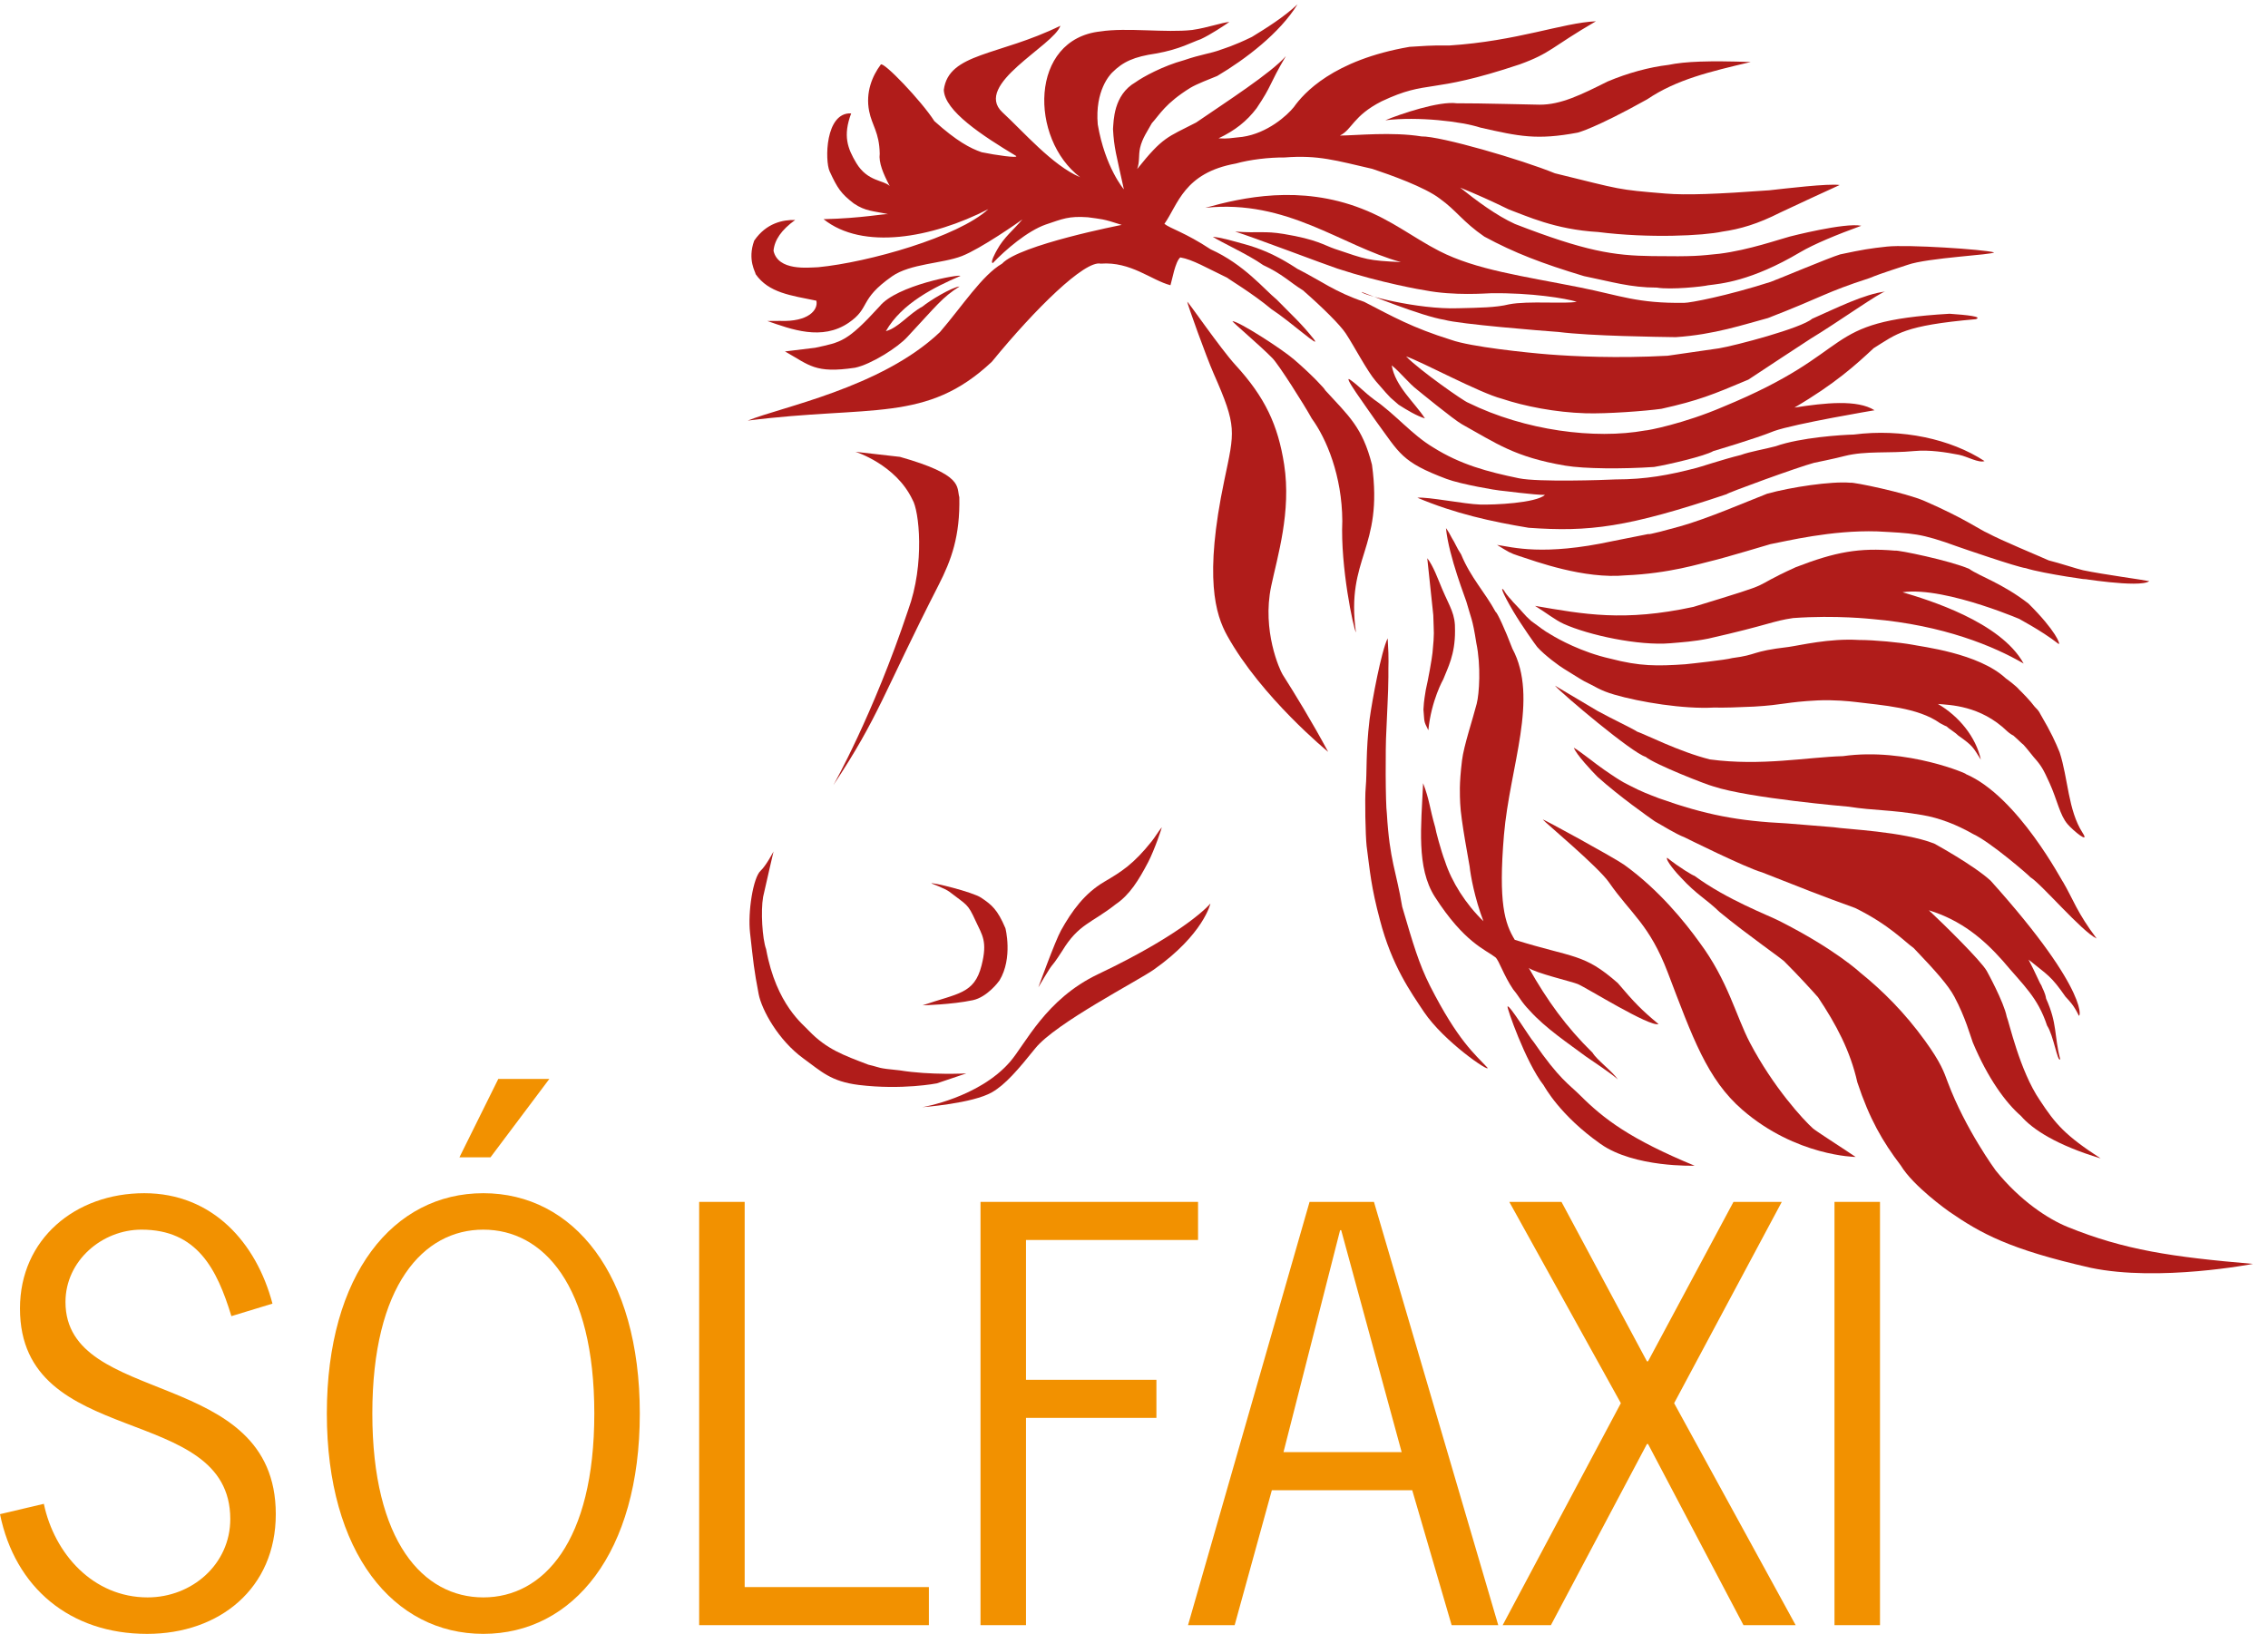 <?xml version="1.0" encoding="utf-8"?>
<!-- Generator: Adobe Illustrator 16.0.0, SVG Export Plug-In . SVG Version: 6.00 Build 0)  -->
<!DOCTYPE svg PUBLIC "-//W3C//DTD SVG 1.1//EN" "http://www.w3.org/Graphics/SVG/1.1/DTD/svg11.dtd">
<svg version="1.1" id="Layer_1" xmlns="http://www.w3.org/2000/svg" xmlns:xlink="http://www.w3.org/1999/xlink" x="0px" y="0px"
	 width="118px" height="85px" viewBox="0 0 118 85" enable-background="new 0 0 118 85" xml:space="preserve">
<path fill="#B01C1A" d="M105.273,38.74c-0.111-0.081-0.212-0.202-0.522-0.475c-0.077-0.035-0.179-0.097-0.315-0.218
	c-1.4-1.359-3.017-1.371-3.609-1.424c1.102,0.641,1.979,1.724,2.233,2.898c-0.423-0.669-0.396-0.703-1.191-1.268
	c-0.163-0.167-0.471-0.337-0.591-0.462c-0.15-0.057-0.165-0.084-0.345-0.171c-1.137-0.816-3.014-0.927-4.373-1.098
	c-0.303-0.037-1.161-0.125-2.001-0.084c-1.648,0.084-1.758,0.233-3.299,0.322c-0.757,0.037-1.627,0.065-2.076,0.049
	c-1.568,0.091-3.857-0.281-5.202-0.675c-0.764-0.223-0.972-0.419-1.561-0.696c-0.116-0.056-0.964-0.594-1.05-0.643
	c-0.228-0.133-1.007-0.704-1.391-1.135c-0.074-0.083-0.82-1.136-1.243-1.85c-0.636-1.073-0.661-1.313-0.497-1.105
	c0.205,0.345,0.373,0.462,0.474,0.604c0.537,0.548,0.55,0.642,0.946,0.993c0.452,0.325,0.626,0.484,1.054,0.726
	c0.347,0.214,1.58,0.904,3.066,1.236c1.543,0.404,2.44,0.393,3.903,0.293c0.273-0.027,2.121-0.227,2.436-0.321
	c1.393-0.18,0.926-0.343,2.942-0.58c0.593-0.082,2.117-0.456,3.647-0.363c0.83,0,2.136,0.129,2.77,0.243
	c0.478,0.106,3.463,0.434,4.88,1.755c0.109,0.071,0.597,0.451,0.681,0.571c0.164,0.157,0.604,0.605,0.818,0.9
	c0.27,0.259,0.262,0.34,0.322,0.428c0.541,0.922,0.758,1.406,0.98,1.948c0.443,1.359,0.435,3.005,1.189,4.18
	c0.41,0.628-0.479-0.096-0.772-0.438c-0.413-0.477-0.532-1.242-0.945-2.151c-0.319-0.703-0.422-0.895-0.82-1.339
	C105.622,39.159,105.474,38.961,105.273,38.74"/>
<path fill="#B01C1A" d="M89.144,23.465c-0.44,0.263-2.348,0.705-3.083,0.828c-1.627,0.111-3.632,0.099-4.619-0.068
	c-2.64-0.445-3.602-1.168-5.382-2.155c-0.421-0.232-2.314-1.786-2.306-1.779c-0.454-0.342-0.88-0.909-1.346-1.284
	c0.19,1.103,1.189,1.923,1.729,2.761c-0.428-0.131-0.937-0.435-1.37-0.713c-0.49-0.445-0.233-0.121-1.188-1.227
	c-0.451-0.522-1.137-1.843-1.563-2.484c-0.294-0.443-1.171-1.316-2.224-2.239c-0.707-0.437-1.048-0.835-2.079-1.318
	c-0.738-0.529-2.185-1.186-2.614-1.468c0.436,0.043,0.816,0.149,1.878,0.448c0.914,0.28,1.664,0.656,2.524,1.22
	c1.18,0.593,1.969,1.213,3.469,1.713c1.514,0.779,2.488,1.342,4.535,1.982c1.002,0.361,3.952,0.669,5.097,0.758
	c1.248,0.097,3.537,0.211,6.162,0.067l2.668-0.385c0.854-0.142,4.283-1.046,4.848-1.537c1.275-0.561,2.701-1.286,3.826-1.421
	c-0.203-0.028-2.532,1.632-3.897,2.453c0,0-2.95,1.928-3.243,2.132c-1.852,0.782-2.595,1.087-4.522,1.518
	c-0.814,0.115-2.853,0.269-3.957,0.233c-1.564-0.048-3.171-0.364-4.341-0.755c-1.161-0.299-4.153-1.918-4.99-2.204
	c0.706,0.729,3.035,2.356,3.228,2.409c2.965,1.459,6.6,1.916,9.207,1.446c0.108,0.009,2.023-0.356,4.067-1.236
	c7.187-2.96,4.866-4.433,11.773-4.837c0.901,0.062,1.741,0.15,1.368,0.282c-3.764,0.332-4.097,0.754-5.317,1.51
	c-0.912,0.851-2.005,1.85-4.121,3.089c1.582-0.246,3.27-0.43,4.167,0.139c-0.025,0.005-4.126,0.693-5.225,1.082
	C91.351,22.817,89.144,23.465,89.144,23.465"/>
<path fill="#B01C1A" d="M81.086,17.27c-0.831-0.058-5.169-0.408-5.935-0.632c-1.182-0.183-4.121-1.388-4.3-1.449
	c-0.081,0.122,2.896,0.924,5.016,0.847c1.108-0.027,1.964-0.034,2.644-0.203c0.993-0.195,2.949-0.01,3.524-0.135
	c-0.566-0.173-2.354-0.475-4.475-0.442c-0.232,0.004-1.908,0.141-3.415-0.152c-0.128-0.014-2.298-0.388-4.553-1.128
	c-0.653-0.215-4.478-1.669-5.332-1.929c1.268,0.093,1.502-0.045,2.535,0.125c1.729,0.286,2.099,0.588,2.645,0.773
	c1.661,0.562,1.713,0.607,3.447,0.69c-3.109-0.851-5.902-3.277-10.178-2.824c1.942-0.543,4.928-1.203,8.133,0.042
	c1.616,0.628,2.681,1.508,4.039,2.205c1.919,0.983,4.342,1.301,7.326,1.896c2.111,0.422,2.983,0.836,5.43,0.801
	c0.3-0.001,2.162-0.347,4.486-1.09c0.453-0.166,3.038-1.256,3.618-1.431c1.194-0.253,1.542-0.309,2.438-0.406
	c1.084-0.114,5.049,0.147,5.564,0.301c0.003,0.123-3.452,0.277-4.499,0.651c-0.344,0.123-1.29,0.402-1.984,0.69
	c-2.343,0.761-2.331,0.935-5.275,2.076c-1.22,0.325-2.803,0.866-4.802,0.994C86.26,17.526,82.788,17.485,81.086,17.27"/>
<path fill="#B01C1A" d="M69.838,27.103c-0.013-2.35-0.822-4.279-1.587-5.327c-0.392-0.714-1.735-2.833-2.055-3.148
	c-0.639-0.655-2.078-1.866-2.073-1.919c0.333,0.008,2.559,1.436,3.207,1.996c0.903,0.775,1.619,1.541,1.614,1.593
	c1.218,1.334,1.943,1.923,2.437,3.878c0.608,4.424-1.376,4.799-0.834,8.724C70.418,32.693,69.735,29.499,69.838,27.103"/>
<path fill="#B01C1A" d="M79.532,27.457c-1.926-0.318-3.846-0.74-5.789-1.564c0.548-0.055,2.457,0.334,3.271,0.356
	c0.723,0.019,2.884-0.073,3.371-0.503c-0.529,0.01-2.2-0.219-2.353-0.227c-0.111-0.003-1.999-0.313-2.777-0.606
	c-2.347-0.883-2.424-1.317-3.667-3.008c-0.518-0.755-1.835-2.534-1.306-2.124c0.432,0.31,0.662,0.593,1.21,1.006
	c1.12,0.772,1.956,1.823,3.08,2.493c1.412,0.887,2.812,1.263,4.458,1.603c1.003,0.205,4.434,0.09,5.027,0.059
	c1.582-0.002,2.76-0.223,4.199-0.597c0.068-0.006,1.406-0.453,2.317-0.675c0.477-0.177,1.254-0.303,1.814-0.455
	c1.277-0.455,3.463-0.595,4.059-0.607c2.5-0.324,5.048,0.23,6.806,1.38c-0.31,0.111-0.896-0.24-1.323-0.326
	c-0.688-0.135-1.55-0.269-2.311-0.198c-1.395,0.132-2.53-0.02-3.644,0.259c-0.457,0.125-1.592,0.355-1.592,0.355
	c-0.839,0.222-4.534,1.571-4.549,1.632C84.659,27.446,82.687,27.682,79.532,27.457"/>
<path fill="#B01C1A" d="M74.258,29.04c0.32,0.411,0.558,1.09,0.766,1.581c0.426,1.003,0.699,1.306,0.678,2.196
	c0.008,1.25-0.387,1.944-0.611,2.523c0,0-0.625,1.094-0.777,2.65c-0.254-0.505-0.194-0.398-0.255-1.079
	c0.025-0.52,0.089-0.766,0.123-1.024c0.122-0.515,0.323-1.642,0.35-1.937c0.105-1.103,0.066-0.925,0.039-1.953L74.258,29.04z"/>
<path fill="#B01C1A" d="M91.941,25.685c1.243-0.344,3.333-0.656,4.329-0.571c0.125-0.048,2.879,0.52,3.856,0.948
	c2.107,0.916,2.908,1.515,3.296,1.674c0.698,0.38,2.593,1.158,3.172,1.419c0.527,0.128,1.52,0.456,1.782,0.511
	c1.017,0.214,3.213,0.511,3.446,0.569c-0.507,0.375-3.84-0.189-3.463-0.126c0.898,0.151-2.09-0.263-2.961-0.551
	c-0.437-0.047-3.418-1.075-3.537-1.119c-1.947-0.71-2.336-0.692-4.191-0.794c-2.387-0.075-4.758,0.514-5.56,0.664
	c0.003-0.007-2.348,0.71-3.173,0.902c-0.41,0.089-2.085,0.627-4.356,0.72c-2.17,0.207-4.7-0.731-5.554-1.008
	c-0.459-0.149-0.525-0.197-1.139-0.576c0.819,0.121,2.403,0.587,6.015-0.196l1.873-0.372c0,0-0.177,0.108,1.623-0.393
	C88.832,26.987,90.902,26.088,91.941,25.685"/>
<path fill="#B01C1A" d="M42.418,18.091c1.349-0.296,1.642-0.292,3.34-2.148c0.881-1.105,4.218-1.697,4.208-1.587
	c-1.334,0.576-3.035,1.404-3.876,2.871c0.651-0.169,1.196-0.9,1.909-1.282c0.368-0.307,1.51-0.998,1.926-1.042
	c-0.92,0.582-1.174,0.974-2.713,2.621c-0.503,0.557-1.895,1.432-2.724,1.606c-2.09,0.313-2.373-0.136-3.648-0.847L42.418,18.091z"/>
<path fill="#B01C1A" d="M40.577,16.694c1.48,0.06,2.006-0.569,1.897-1.051c-1.332-0.274-2.48-0.407-3.159-1.38
	c0.008-0.087-0.443-0.738-0.075-1.744c0.63-0.92,1.501-1.092,2.13-1.074c-0.714,0.512-1.074,1.039-1.125,1.602
	c0.24,1.059,1.784,0.874,2.33,0.854c2.604-0.253,7.268-1.571,8.846-3.02c-2.945,1.513-6.542,2.146-8.573,0.521
	c2.01-0.046,3.169-0.296,3.366-0.258c-0.764-0.175-1.172-0.139-1.793-0.56c-0.672-0.518-0.851-0.794-1.257-1.672
	c-0.248-0.536-0.239-3.082,1.122-3.014c-0.438,1.164-0.19,1.822,0.271,2.591c0.586,0.965,1.412,0.872,1.733,1.186
	c-0.334-0.629-0.581-1.217-0.519-1.683c-0.021-1.111-0.403-1.459-0.551-2.213c-0.193-0.976,0.163-1.83,0.606-2.421
	c0.134-0.178,2.108,1.884,2.787,2.941c1.166,1.049,1.866,1.414,2.46,1.62c0.735,0.153,1.918,0.32,1.797,0.196
	c-1.746-1.051-3.732-2.34-3.765-3.443c0.256-1.929,2.857-1.757,6.065-3.332c-0.343,1.036-4.56,3.057-3.017,4.501
	c1.082,0.994,2.596,2.763,4.046,3.379c-2.636-2.002-2.655-7.187,1.06-7.586c1.356-0.211,3.409,0.081,4.769-0.075
	c0.829-0.121,1.546-0.389,1.934-0.417c-0.265,0.185-0.97,0.656-1.493,0.898c-0.441,0.144-1.07,0.523-2.323,0.744
	c-1.144,0.168-1.713,0.422-2.283,0.992c-0.111,0.113-0.898,0.933-0.749,2.695c0.384,2.25,1.36,3.38,1.36,3.38
	c-0.401-1.838-0.513-2.154-0.566-3.14c0.036-0.407,0.013-1.765,1.171-2.432c0.395-0.283,1.43-0.848,2.52-1.146
	c0.905-0.311,1.396-0.35,1.908-0.545c0.145-0.054,0.666-0.197,1.628-0.667c0.754-0.462,1.658-1.026,2.372-1.696
	c-0.923,1.5-2.706,2.856-4.176,3.727c-0.422,0.175-1.049,0.408-1.409,0.623c-1.297,0.811-1.568,1.365-1.995,1.837
	c-0.201,0.372-0.501,0.786-0.611,1.283c-0.09,0.405-0.008,0.714-0.152,1.101c1.349-1.688,1.567-1.646,3.068-2.421
	c1.536-1.054,3.924-2.59,4.669-3.455c-0.919,1.56-0.688,1.471-1.522,2.711c-0.505,0.667-1.118,1.159-1.98,1.565
	c0.518,0.03,0.551-0.007,1.246-0.076c1.299-0.189,2.32-1.109,2.673-1.55c0.501-0.708,2.032-2.447,6.02-3.133
	c0.784-0.04,0.977-0.084,2.055-0.069c3.562-0.231,5.893-1.181,7.64-1.261c-2.337,1.357-2.32,1.644-3.962,2.241
	c-4.783,1.598-4.709,0.757-7.19,1.924c-1.491,0.761-1.522,1.464-2.169,1.781c0.879-0.007,2.706-0.203,4.245,0.044
	c0.99-0.02,5.206,1.208,6.941,1.918c3.52,0.863,3.196,0.842,5.75,1.054c1.09,0.091,2.695,0.028,5.403-0.169
	c0.844-0.092,3.064-0.361,3.664-0.275c-0.588,0.26-2.328,1.077-3.097,1.435c-1.176,0.596-2.078,0.857-3.013,0.991
	c-0.973,0.211-3.8,0.355-6.461,0.019c-2.263-0.131-3.741-0.847-4.635-1.17c-0.914-0.446-1.708-0.802-2.54-1.14
	c0.828,0.667,1.887,1.454,2.851,1.892c3.664,1.421,5.136,1.645,7.134,1.671c2.256,0.03,2.439-0.014,3.512-0.123
	c1.509-0.188,3.119-0.753,3.652-0.893c0,0,2.858-0.739,3.721-0.562c-1.275,0.464-2.455,0.951-3.17,1.372
	c-2.575,1.527-4.148,1.641-4.798,1.724c-0.262,0.067-1.945,0.246-2.669,0.121c-1.381-0.001-2.327-0.299-3.792-0.598
	c-2.179-0.657-3.618-1.207-5.184-2.056c-1.12-0.77-1.453-1.361-2.315-1.975c-0.781-0.6-2.577-1.238-3.511-1.548
	c-1.887-0.434-2.82-0.73-4.566-0.593c-0.82-0.006-1.808,0.112-2.536,0.316c-2.704,0.484-3.004,2.132-3.715,3.137
	c0.304,0.246,1.074,0.447,2.405,1.325c1.741,0.785,2.798,2.095,3.436,2.613c0.771,0.792,1.271,1.227,1.929,2.055
	c0.448,0.598-1.203-0.904-2.202-1.555c-0.98-0.822-2.295-1.603-2.294-1.63c-1.081-0.517-1.804-0.952-2.448-1.061
	c-0.266,0.222-0.424,1.174-0.511,1.447c-0.999-0.261-2.061-1.242-3.627-1.123c-0.826-0.189-3.411,2.345-5.664,5.102
	c-3.407,3.205-6.275,2.248-12.701,3.063c1.681-0.696,6.937-1.698,9.995-4.6c1.182-1.374,2.199-2.965,3.238-3.566
	c0.901-0.981,6.224-2.015,6.224-2.015c-1.015-0.333-1.061-0.296-1.762-0.397c-1.001-0.073-1.321,0.087-2.185,0.376
	c-0.96,0.334-2.105,1.32-2.76,2.007c-0.157-0.018,0.143-0.551,0.218-0.685c0.361-0.662,0.859-1.036,1.32-1.586
	c-0.182,0.139-2.174,1.528-3.148,1.906c-1.011,0.393-2.683,0.389-3.635,1.056c-1.751,1.23-1.1,1.624-2.255,2.415
	c-1.392,0.949-2.981,0.343-4.234-0.093L40.577,16.694z"/>
<path fill="#B01C1A" d="M85.702,5.166c1.523-1.031,3.276-1.442,5.388-1.941c-2.16-0.072-3.39-0.034-4.287,0.152
	c-0.991,0.116-2.109,0.419-3.165,0.864c-1.369,0.685-2.428,1.212-3.535,1.205C80,5.45,76.87,5.365,75.793,5.373
	c-0.93-0.124-2.93,0.557-3.717,0.883c1.702-0.203,3.959,0.059,4.953,0.384c2.003,0.453,2.924,0.66,5.058,0.259
	C82.087,6.898,82.98,6.685,85.702,5.166"/>
<path fill="#B01C1A" d="M88.881,33.223c-0.766,0.153-1.34,0.186-1.971,0.241c-1.649,0.141-4.255-0.42-5.554-1.008
	c-0.439-0.199-0.878-0.556-1.491-0.936c2.531,0.435,4.632,0.835,8.243,0.052c4.78-1.46,2.581-0.817,5.322-2.064
	c2.067-0.799,3.3-1.021,5.166-0.861c0.126-0.048,2.88,0.52,3.858,0.949c0.528,0.379,1.717,0.745,3.085,1.805
	c1.431,1.419,1.677,2.137,1.568,2.101c-0.938-0.736-2.214-1.377-2.02-1.292c0.589,0.256-3.825-1.728-6.1-1.399
	c1.303,0.386,5.102,1.531,6.3,3.71c-1.536-0.897-4.168-1.997-7.874-2.315c-0.002,0.003-1.876-0.215-4.119-0.052
	C92.223,32.307,92.037,32.509,88.881,33.223"/>
<path fill="#B01C1A" d="M63.849,33.07c-0.605-1.093-1.215-3.008-0.15-8.083c0.539-2.572,0.67-2.779-0.551-5.544
	c-0.4-0.911-1.37-3.616-1.376-3.741c-0.005-0.086,1.732,2.443,2.508,3.288c1.539,1.677,2.214,3.128,2.532,5.176
	c0.381,2.451-0.353,4.798-0.676,6.336c-0.484,2.308,0.448,4.355,0.594,4.586c0.656,1.034,1.519,2.441,2.371,4.026
	C69.101,39.114,65.633,36.28,63.849,33.07"/>
<path fill="#B01C1A" d="M96.775,50.591c1.183,0.953,2.324,2.095,3.367,3.535c0.844,1.165,0.993,1.629,1.198,2.178
	c0.915,2.443,2.489,4.584,2.489,4.584c1.279,1.585,2.729,2.53,3.749,2.944c2.965,1.203,5.436,1.56,9.639,1.921
	c0,0-4.877,0.946-8.434,0.205c-4.261-0.966-5.729-1.794-7.375-2.928c-0.068-0.048-1.864-1.318-2.516-2.401
	c-0.944-1.237-1.627-2.42-2.258-4.323c-0.369-1.643-1.104-3.017-2.043-4.422c-0.286-0.327-1.11-1.228-1.721-1.83
	c-0.013-0.077-1.959-1.414-3.415-2.618c-0.692-0.674-1.163-0.871-2.002-1.783c-0.213-0.21-0.82-0.921-0.715-1.03
	c0.624,0.504,1.377,0.947,1.421,0.94c1.698,1.25,3.863,2.06,4.402,2.341C95.481,49.379,96.775,50.591,96.775,50.591"/>
<path fill="#B01C1A" d="M90.651,57.735c-1.829-1.586-2.591-3.76-3.877-7.135c-0.958-2.511-1.903-3.031-3.059-4.693
	c-0.569-0.822-3.379-3.16-3.442-3.268c-0.044-0.075,3.757,2.009,4.242,2.359c1.807,1.303,3.153,2.982,3.903,4.023
	c1.49,2.002,1.896,3.827,2.627,5.224c1.216,2.317,2.786,4.02,3.281,4.461c0.161,0.145,1.738,1.15,2.22,1.483
	C96.547,60.189,93.445,60.157,90.651,57.735"/>
<path fill="#B01C1A" d="M74.397,51.28c1.458,2.865,2.336,3.56,2.998,4.271c0.118,0.258-2.263-1.357-3.309-2.906
	c-0.677-1.02-1.67-2.394-2.292-4.79c-0.459-1.723-0.512-2.48-0.692-3.848c-0.058-0.527-0.102-2.462-0.046-3.05
	c0.071-0.755-0.004-1.821,0.199-3.521c0.133-0.995,0.611-3.559,0.943-4.23c0.079,1.278,0.025,1.264,0.037,2.018
	c-0.001,0.797-0.083,2.083-0.106,2.808c-0.055,0.856-0.045,3.787,0.026,4.285c0.149,2.496,0.489,2.984,0.799,4.857
	C73.518,49.096,73.822,50.138,74.397,51.28"/>
<path fill="#B01C1A" d="M57.131,50.681c4.671-2.222,5.846-3.678,5.846-3.678s-0.353,1.608-2.939,3.435
	c-0.835,0.59-5.125,2.792-6.176,4.102c-0.894,1.111-1.547,1.875-2.241,2.279c-1.016,0.592-3.634,0.781-3.634,0.781
	s2.928-0.485,4.558-2.354C53.356,54.313,54.401,51.979,57.131,50.681"/>
<path fill="#B01C1A" d="M55.202,48.405c0.563-1.009,1.221-1.925,2.253-2.532c0.882-0.518,1.513-0.908,2.466-2.104
	c0.173-0.216,0.313-0.465,0.515-0.721c0.055-0.071-0.382,1.199-0.696,1.798c-0.501,0.954-0.967,1.711-1.699,2.203
	c-1.237,0.98-1.921,1.009-2.777,2.423c-0.057,0.087-0.355,0.559-0.547,0.776c-0.115,0.13-0.694,1.118-0.694,1.118
	S54.901,48.943,55.202,48.405"/>
<path fill="#B01C1A" d="M39.703,46.663c-0.128,0.731-0.042,2.175,0.156,2.714c0.533,2.927,1.966,3.943,2.226,4.248
	c0.931,0.967,1.806,1.271,3.097,1.765c0.689,0.159,0.397,0.176,1.627,0.294c1.607,0.262,3.466,0.159,3.466,0.159l-1.533,0.518
	c0,0-1.807,0.357-4.058,0.083c-1.469-0.182-1.965-0.716-2.868-1.366c-1.324-0.955-2.189-2.547-2.346-3.37
	c-0.247-1.29-0.27-1.614-0.446-3.173c-0.124-1.102,0.162-2.877,0.547-3.232c0.29-0.268,0.675-1.008,0.675-1.008
	S39.836,46.057,39.703,46.663"/>
<path fill="#B01C1A" d="M83.274,59.512c-2.119-1.492-2.912-2.978-2.959-3.049c-0.947-1.208-1.943-4.1-1.88-4.105
	c0.113-0.079,1.167,1.646,1.357,1.847c1.34,1.949,1.854,2.212,2.41,2.769c1.254,1.255,2.631,2.291,5.963,3.67
	C88.166,60.643,85.035,60.757,83.274,59.512"/>
<path fill="#B01C1A" d="M75.971,41.799c-0.015-0.432-0.062-0.963,0.096-2.246c0.09-0.753,0.569-2.175,0.764-2.946
	c0.133-0.516,0.228-1.974-0.021-3.157c-0.201-1.291-0.273-1.273-0.519-2.155c-0.005-0.063-0.919-2.352-1.06-3.82
	c0.122,0.165,0.22,0.347,0.31,0.519c0.175,0.271,0.247,0.502,0.479,0.85c0.498,1.211,1.241,1.967,1.796,2.992
	c0.07,0.006,0.489,0.902,0.87,1.908c1.389,2.588-0.13,6.109-0.437,9.686c-0.299,3.556,0.04,4.607,0.561,5.463
	c3.085,0.961,3.588,0.691,5.361,2.25c0.867,1.021,1.229,1.395,2.119,2.135c-0.464,0.157-3.728-1.883-4.198-2.082
	c-0.288-0.123-2.229-0.58-2.553-0.841c0.96,1.696,1.941,3.062,3.321,4.415c0.217,0.373,1.061,0.987,1.316,1.399
	c-0.166-0.213-1.673-1.202-1.668-1.209c-0.912-0.68-2.09-1.462-2.918-2.381c-0.483-0.504-0.512-0.686-0.861-1.104
	c-0.511-0.756-0.725-1.489-0.923-1.67c-0.52-0.404-1.618-0.762-3.148-3.14c-0.977-1.519-0.717-3.679-0.617-5.919
	c0.342,0.889,0.318,1.211,0.634,2.309c0.006,0.107,0.301,1.23,0.505,1.75c0.342,1.063,1.071,2.222,2,3.121
	c-0.462-1.211-0.67-2.391-0.718-2.848C76.448,44.952,76.001,42.641,75.971,41.799"/>
<path fill="#B01C1A" d="M87.663,43.57c-0.515-0.202-1.167-0.622-1.566-0.841c-0.334-0.234-1.823-1.276-2.985-2.319
	c-0.312-0.315-1.102-1.161-1.229-1.511c0.311,0.172,1.165,0.865,1.578,1.146c0.517,0.35,0.828,0.582,1.342,0.829
	c0.62,0.32,0.954,0.441,1.506,0.654c2.443,0.869,4.116,1.183,6.655,1.308l2.427,0.198c0.67,0.109,3.626,0.221,5.242,0.851
	c0,0,2.046,1.117,2.935,1.931c5.347,5.946,4.638,7.305,4.568,6.979c-0.229-0.472-0.438-0.693-0.668-0.938
	c-0.774-1.107-0.901-1.102-1.927-1.934c0.348,0.65,0.57,1.211,0.664,1.334c0.073,0.204,0.196,0.364,0.251,0.696
	c0.593,1.321,0.407,1.883,0.732,3.152c-0.135,0.188-0.344-1.243-0.68-1.745c-0.497-1.49-1.208-2.07-2.324-3.395
	c-0.987-1.108-2.134-2.085-3.829-2.609c0.766,0.714,2.703,2.616,3.011,3.154c0,0,0.892,1.61,1.041,2.384
	c0.114,0.236,0.667,2.802,1.726,4.35c0.811,1.235,1.315,1.824,3.159,3.021c-2.279-0.688-3.543-1.506-4.149-2.213
	c-0.776-0.668-1.721-1.951-2.502-3.821c-0.126-0.338-0.384-1.302-0.958-2.377c-0.314-0.59-0.964-1.327-2.115-2.53
	c-0.459-0.322-1.268-1.211-3.044-2.085c-1.797-0.647-2.834-1.061-4.853-1.858C90.799,45.132,87.663,43.57,87.663,43.57"/>
<path fill="#B01C1A" d="M83.113,36.983c0.711,0.394,1.836,0.922,2.068,1.081c0.424,0.141,2.186,1.044,3.781,1.444
	c2.683,0.357,5.035-0.116,6.926-0.171c3.32-0.472,6.62,0.985,6.382,0.929c2.738,1.164,5.067,5.684,5.07,5.624
	c0.509,0.864,0.728,1.593,1.745,2.936c-0.771-0.36-2.877-2.846-3.448-3.189c-0.038-0.065-2.074-1.836-2.988-2.252
	c-0.824-0.471-1.743-0.836-2.64-0.985c-1.639-0.283-2.519-0.226-3.818-0.432c0,0-5.205-0.444-7.049-1.057
	c-0.36-0.089-3.04-1.141-3.523-1.538c-0.696-0.196-4.318-3.249-4.717-3.703L83.113,36.983z"/>
<path fill="#B01C1A" d="M51.068,50.229c0.323-1.269,0.03-1.58-0.308-2.319c-0.421-0.921-0.443-0.803-1.357-1.512
	c-0.219-0.17-0.943-0.438-0.943-0.438c-0.011-0.081,2.136,0.44,2.588,0.743c0.544,0.366,0.847,0.607,1.261,1.585
	c-0.002-0.022,0.403,1.546-0.307,2.718c-0.057,0.087-0.654,0.873-1.388,1.028C49.508,52.268,48,52.301,48,52.301
	C49.844,51.665,50.689,51.717,51.068,50.229"/>
<path fill="#B01C1A" d="M46.823,23.768c3.327,0.941,2.937,1.563,3.089,2.101c0.044,2.014-0.414,3.268-1.076,4.563
	c-2.903,5.684-3.088,6.816-5.476,10.413c0.002-0.005,2.062-3.625,3.889-9.107c0.884-2.416,0.567-5.192,0.225-5.742
	c-0.869-1.838-2.968-2.492-2.968-2.492L46.823,23.768z"/>
<path fill="#F29100" d="M12.039,68.471c-0.751-2.462-1.79-4.5-4.677-4.5c-2.05,0-3.955,1.613-3.955,3.765
	c0,5.49,10.942,3.34,10.942,11.038c0,3.849-2.916,6.227-6.698,6.227C3.638,85,0.779,82.594,0,78.773l2.281-0.538
	c0.548,2.604,2.569,4.868,5.399,4.868c2.309,0,4.301-1.727,4.301-4.075c0-6.113-10.942-3.566-10.942-10.953c0-3.623,2.887-6,6.467-6
	c3.551,0,5.832,2.575,6.67,5.745L12.039,68.471z"/>
<path fill="#F29100" d="M33.288,73.537c0,7.246-3.464,11.463-8.142,11.463c-4.677,0-8.141-4.217-8.141-11.463
	c0-7.245,3.464-11.462,8.141-11.462C29.824,62.075,33.288,66.292,33.288,73.537 M19.372,73.537c0,6.68,2.656,9.566,5.774,9.566
	c3.119,0,5.775-2.887,5.775-9.566c0-6.679-2.656-9.566-5.775-9.566C22.027,63.971,19.372,66.858,19.372,73.537 M25.925,56.131h2.656
	l-3.06,4.076h-1.617L25.925,56.131z"/>
<polygon fill="#F29100" points="36.376,62.527 36.376,84.547 48.329,84.547 48.329,82.566 38.744,82.566 38.744,62.527 "/>
<polygon fill="#F29100" points="51.014,62.527 51.014,84.547 53.381,84.547 53.381,73.764 60.166,73.764 60.166,71.783 
	53.381,71.783 53.381,64.509 62.332,64.509 62.332,62.527 "/>
<path fill="#F29100" d="M69.723,63.999h0.057l3.146,11.547h-6.148L69.723,63.999z M68.134,62.527l-6.323,22.02h2.426l1.935-7.019
	h7.304l2.05,7.019h2.425l-6.467-22.02H68.134z"/>
<polygon fill="#F29100" points="90.19,62.527 85.745,70.821 85.687,70.821 81.241,62.527 78.526,62.527 84.33,72.999 78.181,84.547 
	80.691,84.547 85.687,75.123 85.745,75.123 90.71,84.547 93.425,84.547 87.102,72.999 92.703,62.527 "/>
<rect x="95.445" y="62.527" fill="#F29100" width="2.368" height="22.02"/>
</svg>
